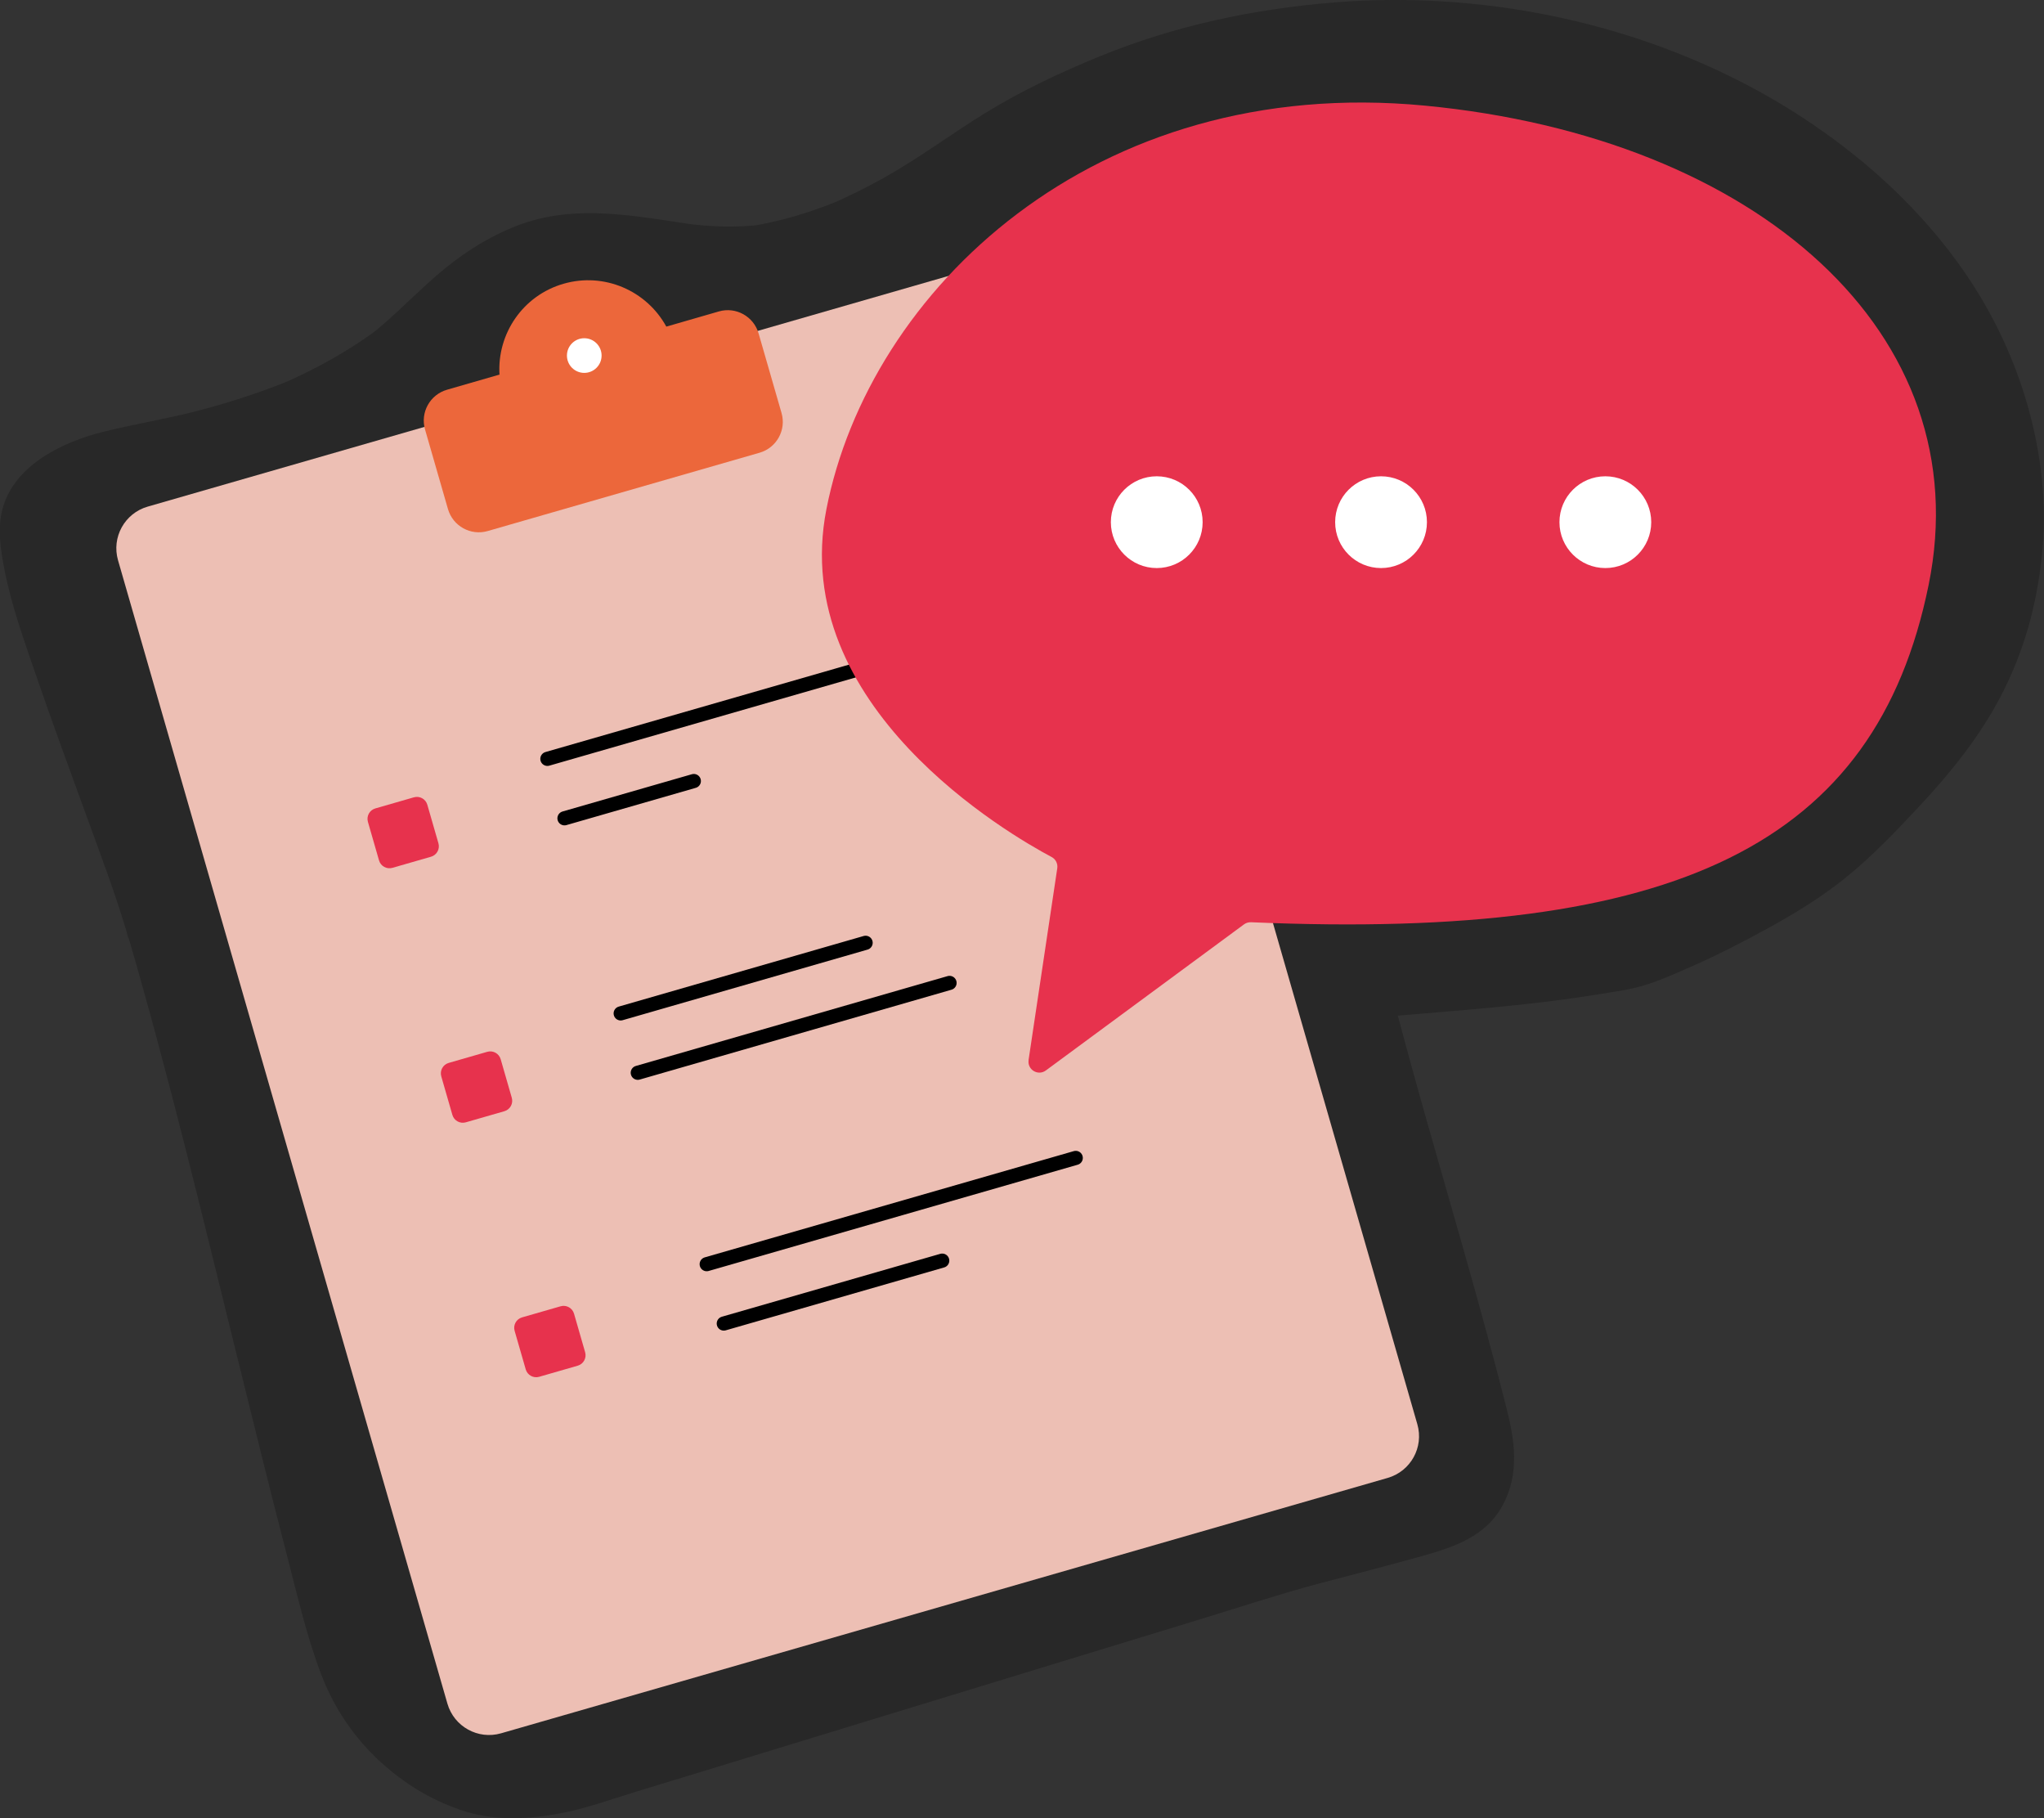 <svg width="289" height="257" viewBox="0 0 289 257" fill="none" xmlns="http://www.w3.org/2000/svg">
    <rect x="0" y="0" width="289" height="257" fill="#333333" stroke="none"/>
    <g clip-path="url(#clip0_172_455)">
        <path
            d="M27.631 129.937C37.483 163.664 51.941 229.117 55.457 235.418C58.974 241.72 65.201 247.053 72.419 247.259C75.739 247.357 78.984 246.378 82.152 245.409C115.073 235.353 147.995 225.297 180.927 215.23C184.966 214 201.906 209.951 203.256 208.819C205.205 207.198 204.127 203.878 203.506 201.419C198.019 179.706 190.834 157.548 185.336 134.997C200.36 133.191 214.306 133.158 229.123 130.045C233.935 129.033 251.092 119.967 254.663 116.637C262.894 108.953 271.363 100.965 275.805 90.626C281.63 77.087 279.572 60.925 272.278 48.126C264.984 35.328 252.932 25.685 239.65 19.296C208.024 4.103 168.309 7.357 139.579 27.502C128.671 35.153 114.54 42.532 101.236 41.814C92.091 41.324 86.463 38.429 77.59 40.747C71.178 42.423 66.671 47.952 61.706 52.327C50.493 62.199 35.632 66.846 20.968 69.719C17.103 70.481 12.977 71.243 10.136 73.963C7.294 76.684 23.592 116.049 27.652 129.937H27.631Z"
            fill="#282828" />
        <path
            d="M18.181 132.549C23.918 152.226 28.687 172.186 33.608 192.081C35.883 201.277 38.136 210.485 40.521 219.648C41.979 225.275 43.297 231.054 45.343 236.496C47.151 241.317 50.036 245.638 53.879 249.12C57.21 252.135 60.835 254.355 65.081 255.825C69.599 257.392 74.335 257.207 78.962 256.369C82.696 255.694 86.332 254.366 89.947 253.256C93.757 252.092 97.567 250.927 101.388 249.763C108.835 247.488 116.292 245.213 123.739 242.928C138.991 238.27 154.233 233.612 169.485 228.954C175.124 227.234 180.742 225.373 186.447 223.849C190.66 222.728 194.884 221.662 199.086 220.497C204.181 219.082 209.777 217.82 212.499 212.716C214.894 208.221 214.154 203.497 212.945 198.807C212.009 195.139 211.051 191.482 210.049 187.825C206.01 173.002 201.547 158.299 197.606 143.454C196.626 139.775 195.679 136.086 194.775 132.385L185.325 144.782C198.869 143.171 212.521 142.757 225.998 140.548C228.328 140.167 230.734 139.862 232.988 139.122C235.241 138.382 237.277 137.446 239.378 136.521C243.036 134.9 246.596 133.071 250.102 131.134C253.814 129.088 257.385 126.911 260.705 124.266C264.548 121.208 268.076 117.497 271.418 113.916C275.784 109.247 279.921 104.11 282.882 98.429C286.18 92.095 287.966 85.576 288.706 78.502C290.023 65.997 286.485 52.752 280.062 42.043C273.715 31.475 264.57 22.855 254.249 16.216C235.111 3.929 211.356 -1.469 188.733 0.337C177.345 1.252 166.067 3.624 155.485 7.967C149.878 10.263 144.435 12.821 139.264 15.999C134.441 18.97 129.923 22.376 124.958 25.141C122.378 26.588 119.722 27.894 117 29.059L119.341 28.068C114.855 29.951 110.218 31.41 105.384 32.073L107.986 31.725C104.241 32.204 100.55 32.073 96.816 31.595L99.418 31.943C90.545 30.724 81.477 28.525 72.778 32.03C68.042 33.945 64.156 36.688 60.378 40.138C57.58 42.685 54.946 45.362 51.952 47.68L53.933 46.146C49.502 49.519 44.636 52.208 39.53 54.395L41.87 53.405C37.472 55.266 32.922 56.757 28.306 57.976C23.69 59.195 19.117 59.913 14.566 61.045C8.895 62.471 2.145 65.67 0.403 71.765C-0.414 74.627 0.076 77.62 0.621 80.472C1.611 85.565 3.397 90.528 5.084 95.425C7.294 101.868 9.657 108.268 11.986 114.667C14.131 120.577 16.385 126.487 18.148 132.516C19.596 137.424 25.105 141.005 30.2 139.362C35.295 137.718 38.594 132.581 37.048 127.314C35.001 120.348 32.366 113.546 29.884 106.722C27.032 98.897 24.125 91.072 21.643 83.116C20.718 80.145 19.759 77.12 19.313 74.04L19.662 76.641C19.574 76.01 19.509 75.357 19.574 74.714L19.226 77.316C19.248 77.141 19.28 76.978 19.346 76.815L18.355 79.155C18.388 79.079 18.42 79.013 18.464 78.948L16.929 80.929C17.212 80.591 17.615 80.308 17.952 80.047L15.971 81.582C16.875 80.929 17.843 80.406 18.867 79.971L16.526 80.962C20.304 79.46 24.452 79.002 28.404 78.11C32.628 77.152 36.819 76.031 40.913 74.627C50.384 71.406 59.061 66.966 66.845 60.675C70.427 57.78 73.507 54.33 77.133 51.489L75.151 53.024C76.708 51.838 78.33 50.793 80.116 49.998L77.775 50.989C79.615 50.227 81.531 49.781 83.501 49.509L80.9 49.857C83.621 49.519 86.332 49.628 89.043 49.977L86.441 49.628C92.004 50.379 97.556 51.674 103.207 51.642C108.857 51.609 114.692 50.499 120.07 48.66C125.448 46.82 130.848 44.328 135.856 41.455C140.124 39.006 144.054 36.089 148.212 33.467C152.611 30.691 157.227 28.297 162.006 26.262L159.665 27.252C167.95 23.769 176.649 21.419 185.554 20.189L182.952 20.537C192.141 19.307 201.46 19.285 210.659 20.504L208.057 20.156C216.527 21.321 224.823 23.519 232.715 26.817L230.375 25.826C237.429 28.808 244.125 32.607 250.2 37.286L248.218 35.752C252.889 39.398 257.134 43.534 260.76 48.224L259.225 46.243C262.175 50.107 264.668 54.276 266.573 58.748L265.583 56.409C267.39 60.74 268.631 65.268 269.262 69.915L268.914 67.314C269.447 71.493 269.469 75.683 268.914 79.862L269.262 77.261C268.762 80.82 267.836 84.292 266.475 87.622L267.466 85.282C265.746 89.331 263.427 93.053 260.749 96.536L262.284 94.555C259.791 97.744 257.036 100.704 254.162 103.555C251.8 105.895 249.448 108.409 246.814 110.455L248.795 108.921C245.888 111.13 242.633 112.915 239.443 114.656C235.775 116.659 232.04 118.553 228.197 120.185L230.538 119.195C225.966 121.11 221.023 121.709 216.135 122.373L218.737 122.024C207.632 123.494 196.419 123.907 185.293 125.224C182.092 125.605 179.632 126.454 177.596 129.088C175.56 131.722 175.092 134.54 175.843 137.631C180.437 156.427 186.175 174.907 191.259 193.572C191.934 196.064 192.598 198.556 193.251 201.06C193.817 203.247 194.514 205.446 194.819 207.688L194.47 205.086C194.525 205.685 194.546 206.262 194.47 206.86L194.819 204.259C194.753 204.597 194.677 204.88 194.546 205.206L195.537 202.866C195.45 203.062 195.341 203.247 195.211 203.421L196.746 201.44C196.615 201.615 196.463 201.778 196.288 201.919L198.27 200.385C198.074 200.526 197.856 200.624 197.638 200.722L199.979 199.732C195.374 201.636 190.279 202.616 185.467 203.867C178.586 205.663 171.826 207.775 165.022 209.853C145.262 215.894 125.514 221.923 105.754 227.963C100.213 229.661 94.66 231.348 89.119 233.046C83.578 234.744 78.298 236.833 72.734 237.66L75.336 237.312C73.801 237.508 72.288 237.541 70.753 237.356L73.355 237.704C71.885 237.486 70.492 237.083 69.12 236.528L71.461 237.519C69.839 236.811 68.358 235.897 66.954 234.82L68.935 236.354C67.313 235.059 65.876 233.59 64.602 231.957L66.137 233.938C65.135 232.621 64.134 231.239 63.492 229.705L64.482 232.045C63.002 228.486 62.087 224.644 61.075 220.922C59.322 214.446 57.689 207.938 56.056 201.43C51.973 185.094 48.011 168.725 43.808 152.422C41.653 144.042 39.443 135.672 37.015 127.357C35.578 122.438 30.047 118.868 24.963 120.512C19.879 122.155 16.581 127.292 18.116 132.56L18.181 132.549Z"
            fill="#282828" />
        <path
            d="M146.239 35.511L20.881 71.612C17.628 72.549 15.751 75.944 16.688 79.196L63.26 240.815C64.197 244.067 67.593 245.944 70.846 245.007L196.205 208.907C199.457 207.97 201.335 204.575 200.398 201.323L153.826 39.703C152.889 36.452 149.492 34.575 146.239 35.511Z"
            fill="#EDBFB4" />
        <path
            d="M58.52 112.703L53.07 114.272C52.255 114.507 51.785 115.357 52.02 116.172L53.59 121.621C53.825 122.435 54.675 122.905 55.49 122.67L60.94 121.101C61.755 120.866 62.225 120.016 61.99 119.201L60.42 113.753C60.186 112.938 59.335 112.468 58.52 112.703Z"
            fill="#E7324D" />
        <path
            d="M68.892 148.676L63.441 150.246C62.627 150.48 62.157 151.331 62.391 152.145L63.961 157.594C64.196 158.408 65.047 158.878 65.861 158.643L71.312 157.074C72.126 156.839 72.596 155.989 72.362 155.175L70.792 149.726C70.557 148.911 69.706 148.441 68.892 148.676Z"
            fill="#E7324D" />
        <path
            d="M79.263 184.646L73.812 186.216C72.998 186.45 72.528 187.301 72.762 188.115L74.332 193.564C74.567 194.378 75.418 194.848 76.232 194.614L81.683 193.044C82.497 192.81 82.967 191.959 82.733 191.145L81.163 185.696C80.928 184.882 80.077 184.412 79.263 184.646Z"
            fill="#E7324D" />
        <path d="M77.394 107.266L125.067 93.543" stroke="black" stroke-width="2" stroke-linecap="round"
            stroke-linejoin="round" />
        <path d="M79.811 115.668L98.101 110.401" stroke="black" stroke-width="2" stroke-linecap="round"
            stroke-linejoin="round" />
        <path d="M87.758 143.247L122.389 133.267" stroke="black" stroke-width="2" stroke-linecap="round"
            stroke-linejoin="round" />
        <path d="M90.175 151.638L134.256 138.937" stroke="black" stroke-width="2" stroke-linecap="round"
            stroke-linejoin="round" />
        <path d="M99.919 178.694L152.099 163.675" stroke="black" stroke-width="2" stroke-linecap="round"
            stroke-linejoin="round" />
        <path d="M102.336 187.085L133.221 178.194" stroke="black" stroke-width="2" stroke-linecap="round"
            stroke-linejoin="round" />
        <path
            d="M94.203 46.156C91.438 41.106 85.461 38.451 79.691 40.105C73.921 41.76 70.274 47.19 70.622 52.948L63.198 55.092C60.792 55.788 59.398 58.302 60.095 60.707L63.339 71.961C64.036 74.366 66.551 75.759 68.957 75.063L107.398 63.994C109.804 63.298 111.197 60.784 110.501 58.378L107.256 47.125C106.56 44.72 104.045 43.327 101.639 44.023L94.214 46.167L94.203 46.156Z"
            fill="#EC673B" />
        <path
            d="M82.609 52.708C83.962 52.708 85.058 51.612 85.058 50.259C85.058 48.907 83.962 47.81 82.609 47.81C81.256 47.81 80.159 48.907 80.159 50.259C80.159 51.612 81.256 52.708 82.609 52.708Z"
            fill="white" />
        <path
            d="M145.425 149.864L149.486 122.732C149.584 122.09 149.268 121.448 148.691 121.143C142.747 117.987 111.372 99.877 116.848 71.961C122.89 41.15 154.592 10.448 201.471 14.932C248.349 19.416 279.953 47.092 272.681 82.714C265.191 119.412 237.059 132.951 176.877 130.361C176.529 130.35 176.181 130.448 175.898 130.655L147.875 151.312C146.765 152.128 145.229 151.203 145.436 149.842L145.425 149.864Z"
            fill="#E7324D" />
        <path
            d="M163.552 80.297C167.135 80.297 170.04 77.393 170.04 73.811C170.04 70.229 167.135 67.325 163.552 67.325C159.968 67.325 157.063 70.229 157.063 73.811C157.063 77.393 159.968 80.297 163.552 80.297Z"
            fill="white" />
        <path
            d="M195.265 80.297C198.849 80.297 201.754 77.393 201.754 73.811C201.754 70.229 198.849 67.325 195.265 67.325C191.682 67.325 188.776 70.229 188.776 73.811C188.776 77.393 191.682 80.297 195.265 80.297Z"
            fill="white" />
        <path
            d="M226.978 80.297C230.562 80.297 233.467 77.393 233.467 73.811C233.467 70.229 230.562 67.325 226.978 67.325C223.395 67.325 220.49 70.229 220.49 73.811C220.49 77.393 223.395 80.297 226.978 80.297Z"
            fill="white" />
    </g>
    <defs>
        <clipPath id="clip0_172_455">
            <rect width="289" height="257" fill="white" />
        </clipPath>
    </defs>
</svg>